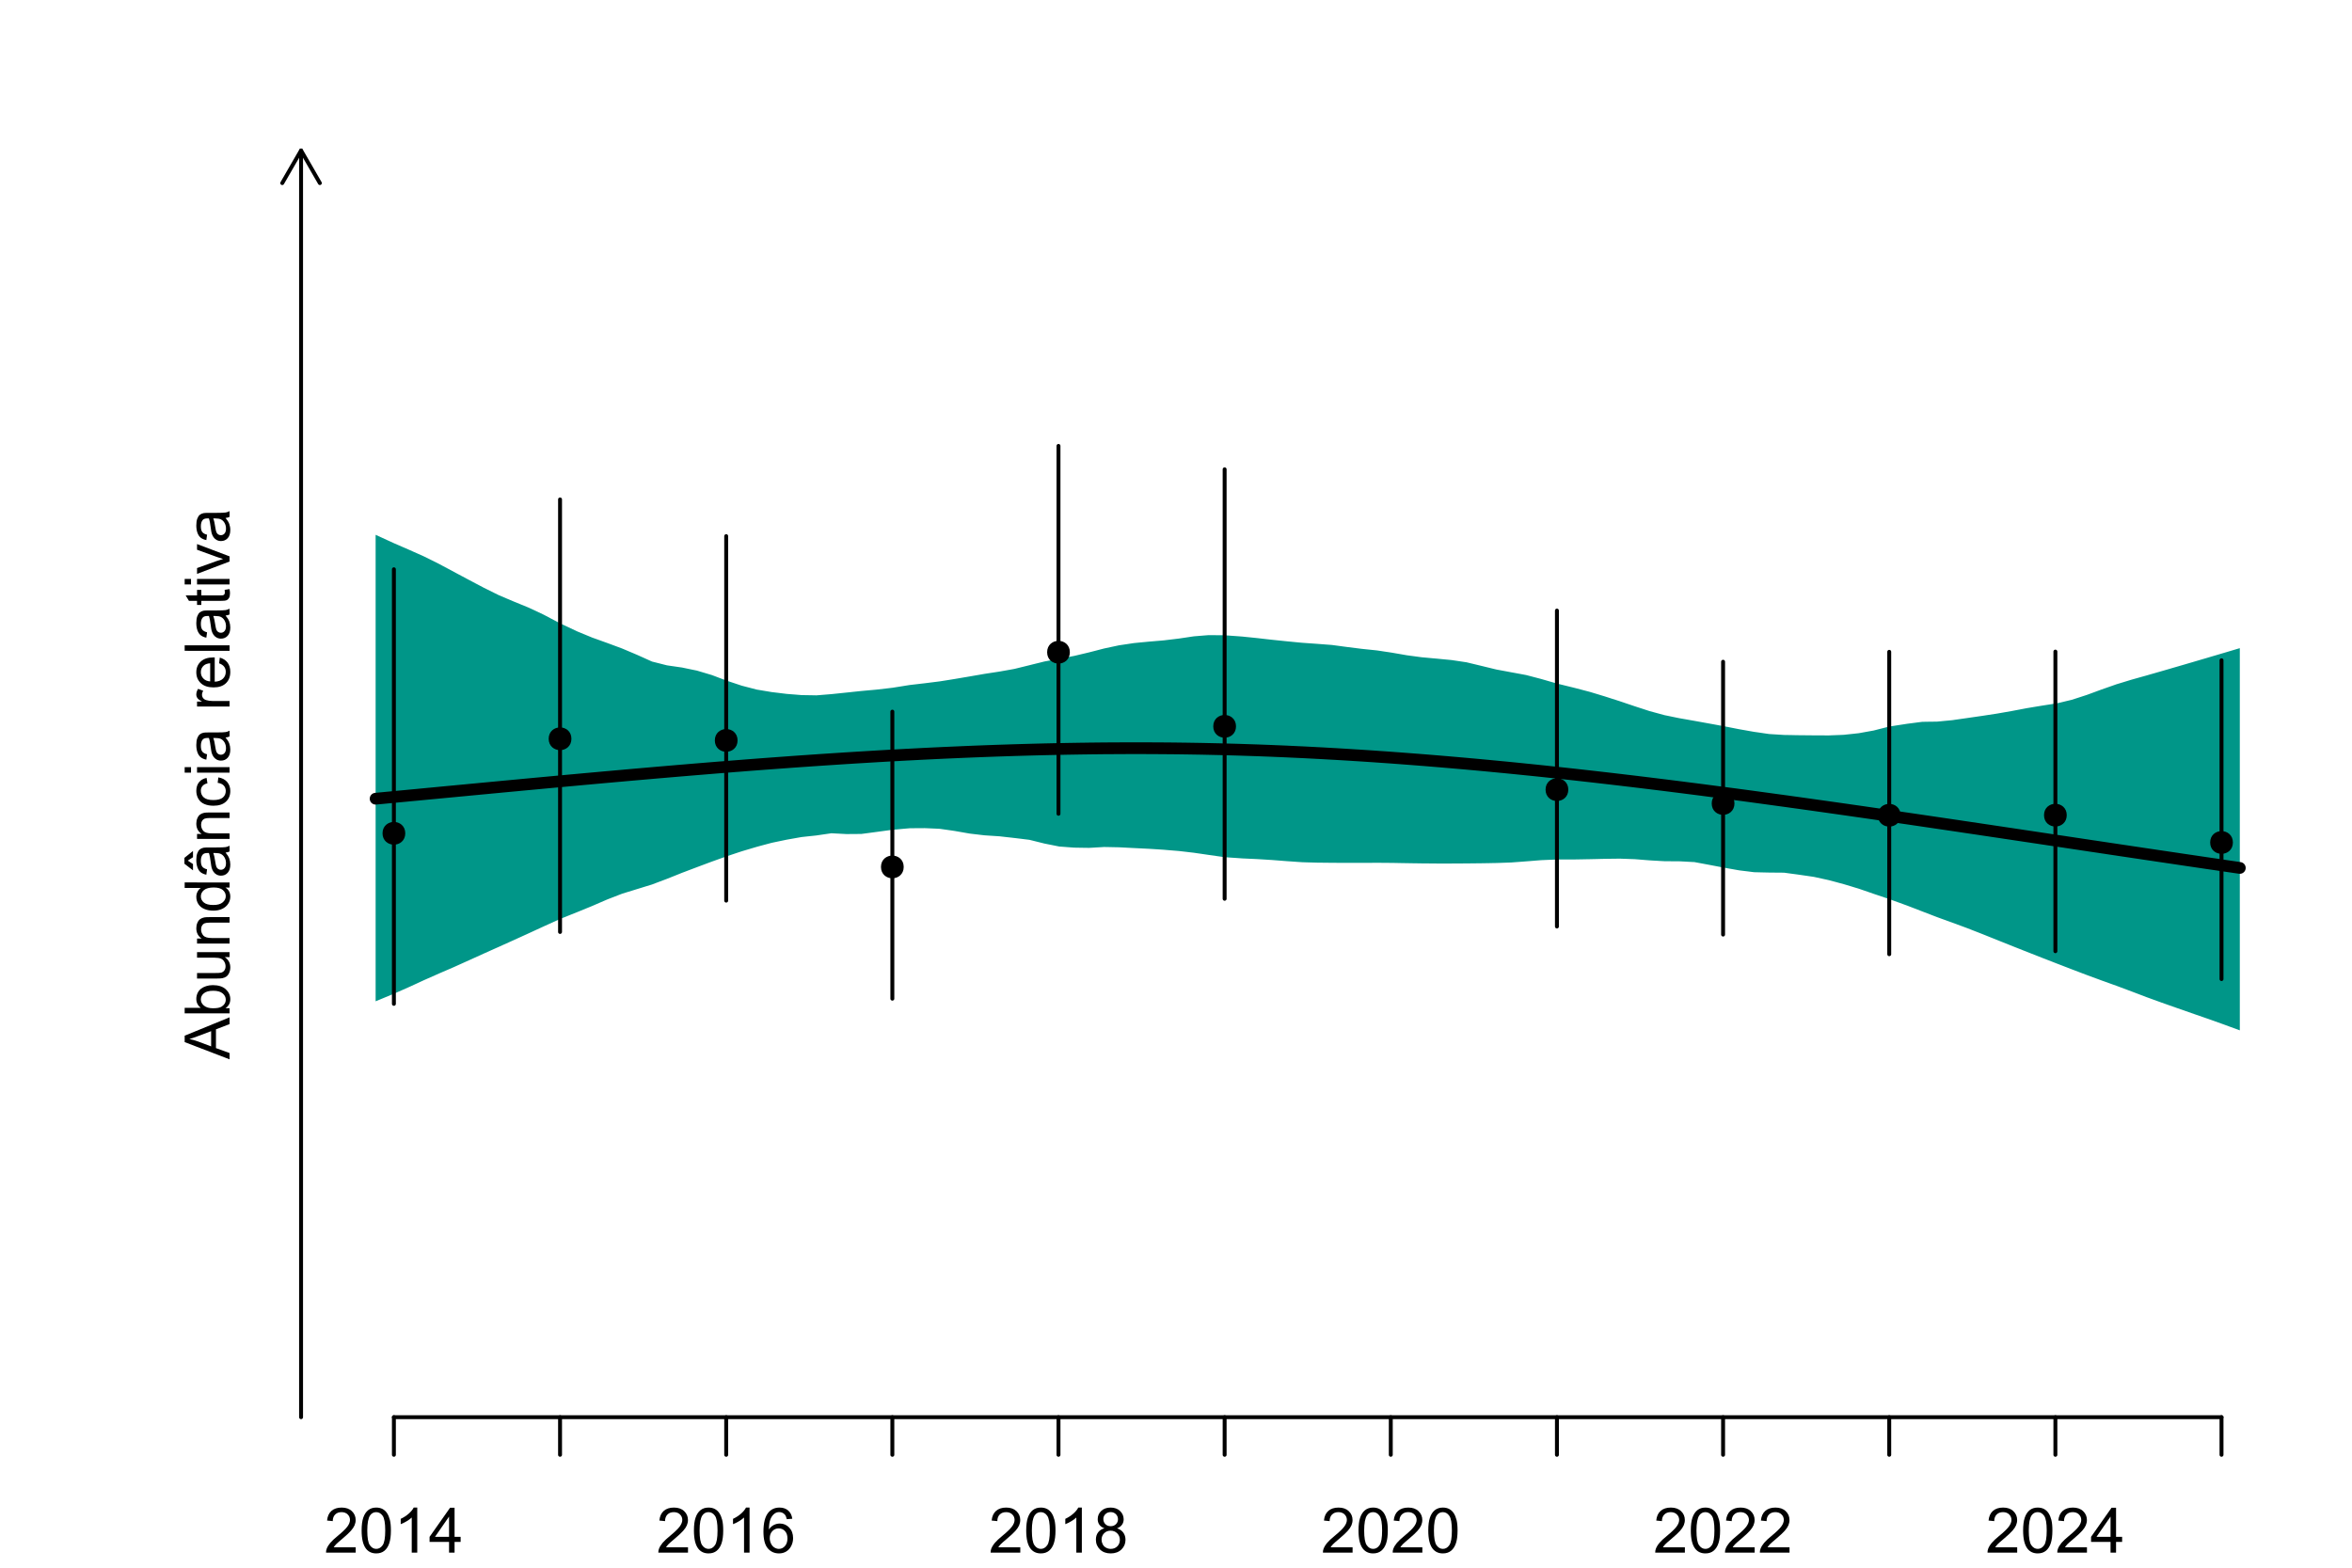 <?xml version="1.0" encoding="UTF-8"?>
<svg xmlns="http://www.w3.org/2000/svg" xmlns:xlink="http://www.w3.org/1999/xlink" width="450" height="300" viewBox="0 0 450 300">
<defs>
<g>
<g id="glyph-0-0">
<path d="M 6.039 -1.016 L 6.039 0 L 0.363 0 C 0.355 -0.254 0.395 -0.5 0.484 -0.734 C 0.629 -1.117 0.863 -1.5 1.18 -1.875 C 1.5 -2.25 1.957 -2.684 2.562 -3.176 C 3.492 -3.941 4.125 -4.547 4.453 -4.996 C 4.781 -5.441 4.945 -5.867 4.945 -6.266 C 4.945 -6.68 4.797 -7.035 4.496 -7.32 C 4.199 -7.609 3.809 -7.75 3.328 -7.75 C 2.82 -7.75 2.414 -7.602 2.109 -7.297 C 1.805 -6.992 1.648 -6.57 1.648 -6.031 L 0.562 -6.141 C 0.637 -6.949 0.918 -7.566 1.398 -7.988 C 1.883 -8.414 2.535 -8.625 3.352 -8.625 C 4.176 -8.625 4.828 -8.398 5.309 -7.938 C 5.789 -7.484 6.031 -6.914 6.031 -6.242 C 6.031 -5.895 5.957 -5.559 5.82 -5.227 C 5.676 -4.895 5.445 -4.543 5.117 -4.18 C 4.793 -3.809 4.25 -3.305 3.492 -2.664 C 2.859 -2.133 2.453 -1.773 2.273 -1.586 C 2.094 -1.395 1.945 -1.203 1.828 -1.016 Z M 6.039 -1.016 "/>
</g>
<g id="glyph-0-1">
<path d="M 0.5 -4.234 C 0.5 -5.25 0.602 -6.07 0.812 -6.688 C 1.02 -7.309 1.332 -7.785 1.742 -8.121 C 2.156 -8.457 2.672 -8.625 3.297 -8.625 C 3.758 -8.625 4.164 -8.531 4.512 -8.348 C 4.859 -8.16 5.145 -7.895 5.375 -7.543 C 5.598 -7.195 5.777 -6.77 5.906 -6.266 C 6.035 -5.766 6.102 -5.086 6.102 -4.234 C 6.102 -3.227 5.996 -2.414 5.789 -1.797 C 5.582 -1.176 5.273 -0.699 4.859 -0.359 C 4.449 -0.023 3.926 0.148 3.297 0.148 C 2.469 0.148 1.82 -0.152 1.348 -0.742 C 0.781 -1.461 0.5 -2.621 0.5 -4.234 M 1.582 -4.234 C 1.582 -2.824 1.746 -1.887 2.078 -1.422 C 2.406 -0.953 2.812 -0.719 3.297 -0.719 C 3.781 -0.719 4.191 -0.953 4.52 -1.422 C 4.852 -1.891 5.016 -2.828 5.016 -4.234 C 5.016 -5.648 4.852 -6.59 4.52 -7.055 C 4.191 -7.52 3.781 -7.75 3.289 -7.75 C 2.801 -7.75 2.414 -7.547 2.125 -7.137 C 1.766 -6.613 1.582 -5.645 1.582 -4.234 Z M 1.582 -4.234 "/>
</g>
<g id="glyph-0-2">
<path d="M 4.469 0 L 3.414 0 L 3.414 -6.719 C 3.16 -6.477 2.828 -6.234 2.418 -5.992 C 2.004 -5.75 1.633 -5.57 1.305 -5.449 L 1.305 -6.469 C 1.895 -6.746 2.41 -7.082 2.852 -7.477 C 3.293 -7.871 3.605 -8.254 3.789 -8.625 L 4.469 -8.625 Z M 4.469 0 "/>
</g>
<g id="glyph-0-3">
<path d="M 3.879 0 L 3.879 -2.055 L 0.152 -2.055 L 0.152 -3.023 L 4.07 -8.59 L 4.934 -8.59 L 4.934 -3.023 L 6.094 -3.023 L 6.094 -2.055 L 4.934 -2.055 L 4.934 0 L 3.879 0 M 3.879 -3.023 L 3.879 -6.898 L 1.188 -3.023 Z M 3.879 -3.023 "/>
</g>
<g id="glyph-0-4">
<path d="M 5.969 -6.484 L 4.922 -6.406 C 4.828 -6.816 4.695 -7.117 4.523 -7.305 C 4.238 -7.605 3.887 -7.758 3.469 -7.758 C 3.133 -7.758 2.836 -7.664 2.586 -7.477 C 2.25 -7.234 1.988 -6.879 1.797 -6.414 C 1.605 -5.949 1.508 -5.289 1.5 -4.43 C 1.754 -4.816 2.062 -5.102 2.43 -5.289 C 2.797 -5.477 3.184 -5.57 3.586 -5.57 C 4.289 -5.57 4.887 -5.312 5.383 -4.797 C 5.875 -4.277 6.125 -3.609 6.125 -2.789 C 6.125 -2.25 6.008 -1.75 5.773 -1.285 C 5.543 -0.824 5.223 -0.469 4.816 -0.223 C 4.41 0.023 3.949 0.148 3.434 0.148 C 2.555 0.148 1.836 -0.176 1.281 -0.824 C 0.727 -1.469 0.453 -2.535 0.453 -4.02 C 0.453 -5.68 0.758 -6.887 1.371 -7.641 C 1.906 -8.297 2.625 -8.625 3.531 -8.625 C 4.207 -8.625 4.762 -8.434 5.195 -8.055 C 5.625 -7.676 5.883 -7.156 5.969 -6.484 M 1.664 -2.781 C 1.664 -2.422 1.742 -2.07 1.895 -1.742 C 2.051 -1.406 2.266 -1.156 2.543 -0.98 C 2.82 -0.809 3.109 -0.719 3.414 -0.719 C 3.859 -0.719 4.242 -0.898 4.562 -1.258 C 4.883 -1.617 5.043 -2.105 5.047 -2.727 C 5.043 -3.316 4.887 -3.785 4.57 -4.129 C 4.254 -4.469 3.855 -4.641 3.375 -4.641 C 2.898 -4.641 2.492 -4.469 2.164 -4.129 C 1.828 -3.785 1.664 -3.336 1.664 -2.781 Z M 1.664 -2.781 "/>
</g>
<g id="glyph-0-5">
<path d="M 2.121 -4.656 C 1.684 -4.816 1.359 -5.047 1.148 -5.344 C 0.938 -5.641 0.832 -5.996 0.832 -6.41 C 0.832 -7.035 1.059 -7.559 1.508 -7.984 C 1.953 -8.41 2.551 -8.625 3.297 -8.625 C 4.047 -8.625 4.652 -8.406 5.109 -7.973 C 5.566 -7.535 5.797 -7.004 5.797 -6.383 C 5.797 -5.98 5.691 -5.637 5.48 -5.34 C 5.273 -5.047 4.953 -4.816 4.531 -4.656 C 5.055 -4.484 5.457 -4.207 5.734 -3.828 C 6.008 -3.441 6.148 -2.984 6.148 -2.453 C 6.148 -1.719 5.887 -1.102 5.367 -0.602 C 4.848 -0.105 4.164 0.148 3.316 0.148 C 2.469 0.148 1.785 -0.105 1.266 -0.605 C 0.746 -1.109 0.484 -1.734 0.484 -2.484 C 0.484 -3.043 0.629 -3.512 0.91 -3.887 C 1.195 -4.266 1.598 -4.52 2.121 -4.656 M 1.91 -6.445 C 1.91 -6.039 2.039 -5.707 2.305 -5.449 C 2.562 -5.191 2.902 -5.062 3.32 -5.062 C 3.727 -5.062 4.062 -5.191 4.32 -5.445 C 4.582 -5.703 4.711 -6.016 4.711 -6.387 C 4.711 -6.773 4.578 -7.098 4.309 -7.363 C 4.043 -7.625 3.711 -7.758 3.312 -7.758 C 2.906 -7.758 2.574 -7.629 2.309 -7.371 C 2.043 -7.113 1.91 -6.805 1.91 -6.445 M 1.57 -2.477 C 1.57 -2.176 1.641 -1.887 1.785 -1.605 C 1.926 -1.324 2.141 -1.105 2.422 -0.953 C 2.703 -0.797 3.004 -0.719 3.328 -0.719 C 3.832 -0.719 4.25 -0.883 4.578 -1.207 C 4.906 -1.531 5.07 -1.941 5.07 -2.445 C 5.07 -2.949 4.898 -3.371 4.562 -3.703 C 4.223 -4.035 3.801 -4.203 3.293 -4.203 C 2.797 -4.203 2.387 -4.039 2.059 -3.711 C 1.734 -3.383 1.57 -2.969 1.57 -2.477 Z M 1.57 -2.477 "/>
</g>
<g id="glyph-1-0">
<path d="M 0 0.016 L -8.59 -3.281 L -8.59 -4.508 L 0 -8.023 L 0 -6.727 L -2.602 -5.727 L -2.602 -2.133 L 0 -1.188 L 0 0.016 M -3.527 -2.461 L -3.527 -5.375 L -5.906 -4.477 C -6.629 -4.203 -7.223 -4 -7.688 -3.867 C -7.137 -3.758 -6.59 -3.605 -6.047 -3.406 Z M -3.527 -2.461 "/>
</g>
<g id="glyph-1-1">
<path d="M 0 -1.766 L 0 -0.785 L -8.59 -0.785 L -8.59 -1.84 L -5.523 -1.84 C -6.082 -2.285 -6.363 -2.855 -6.363 -3.547 C -6.363 -3.926 -6.285 -4.289 -6.133 -4.633 C -5.977 -4.973 -5.762 -5.254 -5.48 -5.477 C -5.203 -5.695 -4.863 -5.867 -4.469 -5.992 C -4.074 -6.117 -3.652 -6.18 -3.203 -6.18 C -2.137 -6.18 -1.312 -5.918 -0.73 -5.391 C -0.152 -4.863 0.141 -4.23 0.141 -3.492 C 0.141 -2.758 -0.168 -2.18 -0.777 -1.766 L 0 -1.766 M -3.156 -1.754 C -2.41 -1.754 -1.871 -1.852 -1.539 -2.055 C -1 -2.387 -0.727 -2.836 -0.727 -3.406 C -0.727 -3.863 -0.926 -4.262 -1.328 -4.602 C -1.727 -4.934 -2.324 -5.102 -3.117 -5.102 C -3.93 -5.102 -4.531 -4.941 -4.914 -4.621 C -5.305 -4.297 -5.496 -3.91 -5.496 -3.453 C -5.496 -2.988 -5.297 -2.59 -4.895 -2.258 C -4.496 -1.922 -3.914 -1.754 -3.156 -1.754 Z M -3.156 -1.754 "/>
</g>
<g id="glyph-1-2">
<path d="M 0 -4.867 L -0.914 -4.867 C -0.211 -4.383 0.141 -3.727 0.141 -2.895 C 0.141 -2.527 0.07 -2.184 -0.07 -1.867 C -0.211 -1.547 -0.387 -1.312 -0.602 -1.156 C -0.812 -1.004 -1.074 -0.895 -1.383 -0.832 C -1.59 -0.789 -1.918 -0.77 -2.367 -0.77 L -6.223 -0.77 L -6.223 -1.824 L -2.773 -1.824 C -2.219 -1.824 -1.848 -1.844 -1.656 -1.887 C -1.379 -1.953 -1.164 -2.094 -1.004 -2.309 C -0.848 -2.523 -0.766 -2.789 -0.766 -3.105 C -0.766 -3.422 -0.848 -3.719 -1.012 -3.996 C -1.172 -4.273 -1.395 -4.469 -1.672 -4.586 C -1.953 -4.699 -2.355 -4.758 -2.887 -4.758 L -6.223 -4.758 L -6.223 -5.812 L 0 -5.812 Z M 0 -4.867 "/>
</g>
<g id="glyph-1-3">
<path d="M 0 -0.789 L -6.223 -0.793 L -6.223 -1.742 L -5.336 -1.742 C -6.02 -2.195 -6.363 -2.855 -6.363 -3.723 C -6.363 -4.094 -6.297 -4.441 -6.16 -4.754 C -6.027 -5.07 -5.848 -5.305 -5.633 -5.461 C -5.41 -5.617 -5.152 -5.727 -4.852 -5.789 C -4.656 -5.828 -4.312 -5.848 -3.824 -5.848 L 0 -5.848 L 0 -4.793 L -3.785 -4.793 C -4.215 -4.793 -4.535 -4.75 -4.75 -4.672 C -4.961 -4.586 -5.133 -4.441 -5.258 -4.234 C -5.387 -4.023 -5.449 -3.781 -5.449 -3.5 C -5.449 -3.047 -5.305 -2.66 -5.023 -2.336 C -4.734 -2.008 -4.195 -1.848 -3.398 -1.848 L 0 -1.844 Z M 0 -0.789 "/>
</g>
<g id="glyph-1-4">
<path d="M 0 -4.828 L -0.785 -4.828 C -0.168 -4.434 0.141 -3.852 0.141 -3.086 C 0.141 -2.59 0.004 -2.137 -0.27 -1.719 C -0.543 -1.305 -0.926 -0.98 -1.414 -0.754 C -1.906 -0.523 -2.469 -0.41 -3.105 -0.41 C -3.727 -0.41 -4.289 -0.512 -4.797 -0.723 C -5.301 -0.926 -5.688 -1.238 -5.961 -1.652 C -6.227 -2.066 -6.363 -2.527 -6.363 -3.043 C -6.363 -3.418 -6.285 -3.75 -6.125 -4.043 C -5.969 -4.336 -5.762 -4.574 -5.508 -4.758 L -8.59 -4.758 L -8.59 -5.809 L 0 -5.805 L 0 -4.828 M -3.105 -1.496 C -2.309 -1.492 -1.711 -1.66 -1.316 -2 C -0.922 -2.332 -0.727 -2.73 -0.727 -3.188 C -0.727 -3.648 -0.914 -4.039 -1.293 -4.363 C -1.668 -4.684 -2.242 -4.844 -3.016 -4.844 C -3.867 -4.844 -4.492 -4.68 -4.891 -4.352 C -5.289 -4.023 -5.492 -3.621 -5.492 -3.141 C -5.492 -2.672 -5.297 -2.281 -4.914 -1.965 C -4.531 -1.652 -3.93 -1.492 -3.105 -1.496 Z M -3.105 -1.496 "/>
</g>
<g id="glyph-1-5">
<path d="M -0.766 -4.852 C -0.434 -4.461 -0.199 -4.086 -0.062 -3.723 C 0.07 -3.363 0.141 -2.973 0.141 -2.562 C 0.141 -1.875 -0.027 -1.352 -0.359 -0.984 C -0.695 -0.617 -1.121 -0.434 -1.641 -0.434 C -1.945 -0.434 -2.223 -0.504 -2.477 -0.641 C -2.727 -0.781 -2.93 -0.961 -3.082 -1.188 C -3.234 -1.41 -3.348 -1.664 -3.43 -1.945 C -3.48 -2.152 -3.535 -2.465 -3.586 -2.883 C -3.688 -3.734 -3.809 -4.359 -3.949 -4.766 C -4.094 -4.766 -4.184 -4.77 -4.227 -4.77 C -4.652 -4.77 -4.957 -4.672 -5.133 -4.469 C -5.371 -4.203 -5.492 -3.801 -5.492 -3.27 C -5.492 -2.773 -5.402 -2.406 -5.23 -2.172 C -5.055 -1.934 -4.746 -1.758 -4.305 -1.648 L -4.445 -0.617 C -4.887 -0.707 -5.246 -0.863 -5.516 -1.078 C -5.789 -1.293 -5.996 -1.602 -6.145 -2.012 C -6.289 -2.414 -6.363 -2.887 -6.363 -3.422 C -6.363 -3.953 -6.301 -4.383 -6.176 -4.719 C -6.051 -5.047 -5.895 -5.293 -5.703 -5.449 C -5.516 -5.605 -5.273 -5.715 -4.984 -5.777 C -4.805 -5.812 -4.484 -5.828 -4.016 -5.828 L -2.605 -5.828 C -1.629 -5.828 -1.008 -5.852 -0.746 -5.898 C -0.488 -5.941 -0.238 -6.031 0 -6.164 L 0 -5.062 C -0.219 -4.953 -0.473 -4.883 -0.766 -4.852 M -3.121 -4.766 C -2.965 -4.379 -2.832 -3.805 -2.727 -3.039 C -2.66 -2.605 -2.59 -2.301 -2.516 -2.121 C -2.434 -1.941 -2.32 -1.801 -2.172 -1.707 C -2.02 -1.605 -1.852 -1.559 -1.672 -1.559 C -1.387 -1.559 -1.152 -1.664 -0.965 -1.879 C -0.777 -2.09 -0.684 -2.402 -0.684 -2.812 C -0.684 -3.219 -0.773 -3.578 -0.953 -3.898 C -1.129 -4.211 -1.371 -4.445 -1.68 -4.594 C -1.918 -4.707 -2.27 -4.762 -2.734 -4.766 L -3.121 -4.766 M -7.992 -3.316 L -6.996 -2.656 L -6.996 -1.449 L -8.637 -2.715 L -8.637 -3.84 L -6.996 -5.156 L -6.996 -3.961 Z M -7.992 -3.316 "/>
</g>
<g id="glyph-1-6">
<path d="M -2.277 -4.852 L -2.145 -5.891 C -1.43 -5.773 -0.871 -5.484 -0.465 -5.02 C -0.062 -4.551 0.141 -3.977 0.141 -3.297 C 0.141 -2.445 -0.137 -1.762 -0.695 -1.246 C -1.25 -0.727 -2.047 -0.469 -3.086 -0.469 C -3.758 -0.469 -4.348 -0.582 -4.852 -0.805 C -5.355 -1.027 -5.734 -1.363 -5.984 -1.82 C -6.238 -2.273 -6.363 -2.77 -6.363 -3.305 C -6.363 -3.98 -6.191 -4.531 -5.852 -4.961 C -5.508 -5.391 -5.023 -5.668 -4.395 -5.789 L -4.234 -4.766 C -4.652 -4.664 -4.969 -4.492 -5.18 -4.246 C -5.391 -3.996 -5.496 -3.699 -5.496 -3.348 C -5.496 -2.812 -5.305 -2.383 -4.926 -2.051 C -4.543 -1.719 -3.941 -1.555 -3.117 -1.555 C -2.281 -1.555 -1.672 -1.711 -1.293 -2.031 C -0.918 -2.352 -0.727 -2.77 -0.727 -3.289 C -0.727 -3.699 -0.852 -4.047 -1.105 -4.324 C -1.359 -4.602 -1.75 -4.777 -2.277 -4.852 Z M -2.277 -4.852 "/>
</g>
<g id="glyph-1-7">
<path d="M -7.375 -0.797 L -8.59 -0.797 L -8.59 -1.852 L -7.375 -1.852 L -7.375 -0.797 M 0 -0.797 L -6.223 -0.797 L -6.223 -1.852 L 0 -1.852 Z M 0 -0.797 "/>
</g>
<g id="glyph-1-8">
<path d="M -0.766 -4.852 C -0.434 -4.461 -0.199 -4.086 -0.062 -3.723 C 0.07 -3.363 0.141 -2.973 0.141 -2.562 C 0.141 -1.875 -0.027 -1.352 -0.359 -0.984 C -0.695 -0.617 -1.121 -0.434 -1.641 -0.434 C -1.945 -0.434 -2.223 -0.504 -2.477 -0.641 C -2.727 -0.781 -2.93 -0.961 -3.082 -1.188 C -3.234 -1.41 -3.348 -1.664 -3.43 -1.945 C -3.48 -2.152 -3.535 -2.465 -3.586 -2.883 C -3.688 -3.734 -3.809 -4.359 -3.949 -4.766 C -4.094 -4.766 -4.184 -4.77 -4.227 -4.77 C -4.652 -4.77 -4.957 -4.672 -5.133 -4.469 C -5.371 -4.203 -5.492 -3.801 -5.492 -3.27 C -5.492 -2.773 -5.402 -2.406 -5.23 -2.172 C -5.055 -1.934 -4.746 -1.758 -4.305 -1.648 L -4.445 -0.617 C -4.887 -0.707 -5.246 -0.863 -5.516 -1.078 C -5.789 -1.293 -5.996 -1.602 -6.145 -2.012 C -6.289 -2.414 -6.363 -2.887 -6.363 -3.422 C -6.363 -3.953 -6.301 -4.383 -6.176 -4.719 C -6.051 -5.047 -5.895 -5.293 -5.703 -5.449 C -5.516 -5.605 -5.273 -5.715 -4.984 -5.777 C -4.805 -5.812 -4.484 -5.828 -4.016 -5.828 L -2.605 -5.828 C -1.629 -5.828 -1.008 -5.852 -0.746 -5.898 C -0.488 -5.941 -0.238 -6.031 0 -6.164 L 0 -5.062 C -0.219 -4.953 -0.473 -4.883 -0.766 -4.852 M -3.121 -4.766 C -2.965 -4.379 -2.832 -3.805 -2.727 -3.039 C -2.66 -2.605 -2.59 -2.301 -2.516 -2.121 C -2.434 -1.941 -2.32 -1.801 -2.172 -1.707 C -2.02 -1.605 -1.852 -1.559 -1.672 -1.559 C -1.387 -1.559 -1.152 -1.664 -0.965 -1.879 C -0.777 -2.09 -0.684 -2.402 -0.684 -2.812 C -0.684 -3.219 -0.773 -3.578 -0.953 -3.898 C -1.129 -4.211 -1.371 -4.445 -1.68 -4.594 C -1.918 -4.707 -2.27 -4.762 -2.734 -4.766 Z M -3.121 -4.766 "/>
</g>
<g id="glyph-1-9">
</g>
<g id="glyph-1-10">
<path d="M 0 -0.781 L -6.223 -0.781 L -6.223 -1.73 L -5.281 -1.73 C -5.719 -1.969 -6.012 -2.195 -6.152 -2.398 C -6.293 -2.605 -6.363 -2.828 -6.363 -3.078 C -6.363 -3.43 -6.25 -3.793 -6.023 -4.16 L -5.047 -3.797 C -5.195 -3.539 -5.273 -3.281 -5.273 -3.023 C -5.273 -2.793 -5.203 -2.586 -5.066 -2.402 C -4.926 -2.219 -4.734 -2.086 -4.488 -2.012 C -4.113 -1.895 -3.703 -1.836 -3.258 -1.836 L 0 -1.836 Z M 0 -0.781 "/>
</g>
<g id="glyph-1-11">
<path d="M -2.004 -5.051 L -1.867 -6.141 C -1.23 -5.969 -0.738 -5.648 -0.387 -5.188 C -0.035 -4.719 0.141 -4.125 0.141 -3.406 C 0.141 -2.492 -0.141 -1.773 -0.699 -1.238 C -1.262 -0.707 -2.047 -0.441 -3.059 -0.441 C -4.105 -0.441 -4.918 -0.711 -5.496 -1.25 C -6.074 -1.789 -6.363 -2.484 -6.363 -3.348 C -6.363 -4.18 -6.078 -4.859 -5.516 -5.383 C -4.945 -5.914 -4.148 -6.176 -3.121 -6.176 C -3.059 -6.176 -2.965 -6.172 -2.84 -6.172 L -2.844 -1.531 C -2.156 -1.566 -1.633 -1.762 -1.27 -2.109 C -0.906 -2.457 -0.727 -2.891 -0.727 -3.41 C -0.727 -3.797 -0.828 -4.125 -1.031 -4.398 C -1.234 -4.672 -1.559 -4.891 -2.004 -5.051 M -3.711 -1.59 L -3.707 -5.062 C -4.23 -5.016 -4.625 -4.883 -4.887 -4.664 C -5.293 -4.328 -5.496 -3.891 -5.496 -3.359 C -5.496 -2.871 -5.332 -2.465 -5.008 -2.137 C -4.684 -1.805 -4.25 -1.625 -3.711 -1.59 Z M -3.711 -1.59 "/>
</g>
<g id="glyph-1-12">
<path d="M 0 -0.766 L -8.59 -0.77 L -8.59 -1.824 L 0 -1.82 Z M 0 -0.766 "/>
</g>
<g id="glyph-1-13">
<path d="M -0.941 -3.094 L -0.012 -3.246 C 0.051 -2.949 0.082 -2.684 0.082 -2.449 C 0.082 -2.066 0.02 -1.77 -0.098 -1.559 C -0.219 -1.348 -0.379 -1.199 -0.578 -1.113 C -0.773 -1.027 -1.188 -0.984 -1.82 -0.984 L -5.402 -0.984 L -5.402 -0.211 L -6.223 -0.211 L -6.223 -0.984 L -7.766 -0.984 L -8.398 -2.035 L -6.223 -2.035 L -6.223 -3.094 L -5.402 -3.094 L -5.402 -2.035 L -1.762 -2.031 C -1.461 -2.031 -1.27 -2.051 -1.184 -2.09 C -1.098 -2.125 -1.027 -2.188 -0.977 -2.27 C -0.926 -2.355 -0.902 -2.473 -0.902 -2.633 C -0.902 -2.75 -0.914 -2.902 -0.941 -3.094 Z M -0.941 -3.094 "/>
</g>
<g id="glyph-1-14">
<path d="M 0 -2.52 L -6.223 -0.152 L -6.223 -1.266 L -2.496 -2.602 C -2.094 -2.746 -1.676 -2.879 -1.242 -3 C -1.57 -3.094 -1.965 -3.223 -2.426 -3.391 L -6.223 -4.773 L -6.223 -5.859 L 0 -3.504 Z M 0 -2.52 "/>
</g>
</g>
</defs>
<rect x="-45" y="-30" width="540" height="360" fill="rgb(100%, 100%, 100%)" fill-opacity="1"/>
<path fill-rule="nonzero" fill="rgb(0%, 58.824%, 53.333%)" fill-opacity="1" d="M 71.867 191.613 L 74.727 190.426 L 75.363 190.164 L 75.441 190.129 L 76.156 189.812 L 76.871 189.5 L 78.301 188.867 L 79.73 188.211 L 80.445 187.879 L 81.16 187.551 L 84.02 186.285 L 84.73 185.977 L 86.875 185.051 L 87.59 184.727 L 88.305 184.406 L 89.02 184.082 L 89.734 183.762 L 92.594 182.465 L 94.738 181.504 L 95.453 181.188 L 96.168 180.863 L 96.883 180.543 L 97.598 180.219 L 98.312 179.898 L 99.027 179.57 L 99.742 179.246 L 100.457 178.918 L 101.172 178.594 L 101.887 178.266 L 102.602 177.934 L 104.031 177.277 L 106.891 175.98 L 107.152 175.859 L 107.605 175.68 L 108.32 175.395 L 109.035 175.105 L 110.465 174.535 L 113.324 173.363 L 114.039 173.051 L 116.184 172.125 L 118.328 171.293 L 119.039 171.02 L 119.754 170.797 L 121.184 170.359 L 121.898 170.137 L 122.613 169.918 L 123.328 169.695 L 124.758 169.258 L 125.473 168.984 L 127.617 168.176 L 129.762 167.32 L 130.477 167.031 L 131.191 166.762 L 131.906 166.488 L 134.051 165.68 L 134.766 165.414 L 135.48 165.145 L 136.195 164.879 L 136.91 164.625 L 137.625 164.367 L 138.34 164.113 L 138.941 163.898 L 139.055 163.855 L 139.77 163.621 L 141.199 163.145 L 141.914 162.91 L 142.629 162.695 L 143.344 162.484 L 144.059 162.27 L 144.773 162.059 L 145.488 161.863 L 147.633 161.289 L 148.348 161.137 L 150.492 160.691 L 151.207 160.562 L 151.922 160.438 L 152.637 160.309 L 153.352 160.184 L 154.062 160.105 L 154.777 160.027 L 155.492 159.953 L 156.207 159.875 L 157.637 159.664 L 158.352 159.562 L 159.066 159.457 L 159.781 159.496 L 160.496 159.531 L 161.926 159.609 L 163.355 159.602 L 164.07 159.594 L 164.785 159.59 L 166.215 159.402 L 166.93 159.305 L 167.645 159.211 L 169.789 158.918 L 170.504 158.824 L 170.73 158.793 L 171.219 158.75 L 171.934 158.688 L 172.648 158.621 L 174.078 158.496 L 174.793 158.492 L 175.508 158.484 L 176.938 158.477 L 179.082 158.57 L 179.797 158.605 L 181.941 158.91 L 182.656 159.016 L 185.516 159.516 L 186.23 159.602 L 186.945 159.684 L 187.66 159.77 L 188.371 159.852 L 191.23 160.039 L 192.66 160.203 L 193.375 160.281 L 194.09 160.363 L 195.52 160.535 L 196.234 160.625 L 196.949 160.711 L 197.664 160.887 L 198.379 161.066 L 199.094 161.242 L 199.809 161.422 L 200.523 161.566 L 201.238 161.707 L 201.953 161.852 L 202.516 161.965 L 202.668 161.996 L 203.383 162.047 L 204.812 162.156 L 205.527 162.207 L 207.672 162.242 L 208.387 162.25 L 209.102 162.211 L 209.816 162.168 L 210.531 162.129 L 211.246 162.086 L 211.961 162.098 L 213.391 162.129 L 214.105 162.141 L 214.82 162.18 L 215.535 162.215 L 216.25 162.254 L 219.824 162.43 L 220.539 162.473 L 221.969 162.566 L 222.68 162.613 L 223.395 162.676 L 225.539 162.852 L 226.969 163.016 L 227.684 163.102 L 228.398 163.184 L 229.113 163.289 L 229.828 163.391 L 231.258 163.602 L 234.117 164.008 L 234.305 164.035 L 234.832 164.07 L 235.547 164.121 L 236.262 164.168 L 237.691 164.27 L 238.406 164.301 L 239.121 164.336 L 239.836 164.367 L 240.551 164.402 L 241.98 164.488 L 242.695 164.535 L 243.41 164.578 L 244.84 164.688 L 245.555 164.746 L 246.27 164.801 L 246.984 164.848 L 248.414 164.949 L 249.129 164.996 L 249.844 165.02 L 251.988 165.078 L 254.848 165.109 L 256.992 165.121 L 257.703 165.125 L 260.562 165.125 L 263.422 165.109 L 264.852 165.117 L 265.566 165.125 L 266.281 165.129 L 266.996 165.141 L 267.711 165.156 L 270.57 165.203 L 271.285 165.211 L 272 165.223 L 272.715 165.23 L 274.145 165.238 L 274.859 165.246 L 277.719 165.246 L 280.578 165.23 L 283.438 165.199 L 284.867 165.176 L 285.582 165.16 L 286.297 165.148 L 287.012 165.125 L 287.727 165.098 L 288.441 165.074 L 289.156 165.047 L 289.871 164.992 L 290.586 164.941 L 291.301 164.887 L 292.012 164.832 L 292.727 164.777 L 294.156 164.66 L 294.871 164.605 L 296.301 164.543 L 297.016 164.516 L 297.73 164.484 L 297.883 164.477 L 298.445 164.477 L 299.16 164.473 L 299.875 164.473 L 300.59 164.469 L 301.305 164.469 L 302.734 164.445 L 303.449 164.43 L 304.164 164.418 L 305.594 164.387 L 306.309 164.367 L 307.023 164.352 L 307.738 164.34 L 309.168 164.324 L 309.883 164.312 L 310.598 164.34 L 311.312 164.363 L 312.027 164.391 L 312.742 164.414 L 313.457 164.469 L 314.887 164.586 L 315.602 164.641 L 316.316 164.684 L 317.031 164.723 L 317.746 164.766 L 318.461 164.805 L 319.176 164.809 L 319.891 164.816 L 321.32 164.824 L 322.035 164.859 L 323.465 164.938 L 324.18 164.973 L 325.609 165.238 L 326.32 165.371 L 327.035 165.504 L 329.18 165.914 L 329.672 166.008 L 329.895 166.051 L 331.324 166.301 L 332.039 166.43 L 332.754 166.555 L 333.469 166.645 L 334.184 166.73 L 335.613 166.91 L 336.328 166.926 L 337.043 166.945 L 338.473 166.977 L 339.188 166.984 L 339.902 166.988 L 340.617 166.996 L 341.332 167 L 342.762 167.195 L 343.477 167.289 L 344.191 167.387 L 344.906 167.492 L 345.621 167.594 L 347.051 167.805 L 349.91 168.43 L 351.34 168.812 L 352.055 169.008 L 352.77 169.199 L 354.199 169.629 L 354.914 169.848 L 355.629 170.062 L 357.773 170.801 L 358.488 171.051 L 359.203 171.289 L 360.633 171.773 L 361.344 172.016 L 361.461 172.055 L 362.059 172.273 L 363.488 172.789 L 364.203 173.051 L 364.918 173.309 L 365.633 173.586 L 366.348 173.859 L 367.777 174.414 L 369.207 174.961 L 369.922 175.238 L 370.637 175.512 L 371.352 175.773 L 372.066 176.031 L 375.641 177.34 L 376.355 177.605 L 377.07 177.883 L 377.785 178.164 L 378.5 178.441 L 379.215 178.723 L 379.93 179.008 L 380.645 179.297 L 382.074 179.867 L 382.789 180.156 L 385.648 181.297 L 386.363 181.578 L 387.078 181.863 L 390.652 183.27 L 392.797 184.102 L 393.25 184.281 L 393.512 184.383 L 394.227 184.656 L 394.941 184.934 L 395.652 185.207 L 396.367 185.484 L 397.082 185.754 L 398.512 186.301 L 399.227 186.57 L 399.941 186.836 L 401.371 187.359 L 402.086 187.625 L 402.801 187.879 L 404.23 188.395 L 404.945 188.648 L 405.66 188.918 L 406.375 189.184 L 407.09 189.453 L 407.805 189.719 L 408.52 189.992 L 409.234 190.262 L 410.664 190.809 L 411.379 191.066 L 412.094 191.328 L 412.809 191.586 L 413.523 191.848 L 414.238 192.098 L 414.953 192.352 L 415.668 192.602 L 416.383 192.855 L 419.957 194.105 L 421.387 194.598 L 422.102 194.848 L 424.961 195.863 L 425.035 195.891 L 425.676 196.121 L 426.391 196.387 L 428.535 197.172 L 428.535 124.035 L 427.82 124.246 L 427.105 124.461 L 426.391 124.672 L 425.676 124.887 L 425.035 125.074 L 424.961 125.098 L 422.816 125.73 L 422.102 125.945 L 421.387 126.152 L 419.242 126.785 L 418.527 126.992 L 417.812 127.203 L 415.668 127.824 L 414.953 128.035 L 413.523 128.449 L 412.809 128.652 L 412.094 128.859 L 411.379 129.062 L 410.664 129.27 L 409.234 129.668 L 408.52 129.871 L 407.805 130.07 L 405.66 130.727 L 404.945 130.941 L 404.23 131.195 L 402.086 131.945 L 401.371 132.207 L 400.656 132.473 L 399.227 132.996 L 398.512 133.227 L 397.797 133.461 L 396.367 133.922 L 395.652 134.09 L 394.941 134.262 L 393.512 134.598 L 393.25 134.641 L 392.797 134.711 L 391.367 134.93 L 390.652 135.043 L 389.223 135.277 L 388.508 135.398 L 387.793 135.516 L 386.363 135.789 L 385.648 135.922 L 384.934 136.059 L 382.074 136.559 L 379.215 136.996 L 378.5 137.098 L 377.785 137.203 L 377.07 137.305 L 376.355 137.41 L 374.211 137.715 L 373.496 137.82 L 372.066 137.953 L 371.352 138.023 L 370.637 138.09 L 369.922 138.102 L 369.207 138.109 L 367.777 138.133 L 367.062 138.223 L 365.633 138.41 L 364.918 138.5 L 364.203 138.613 L 362.773 138.832 L 362.059 138.945 L 361.461 139.035 L 361.344 139.066 L 360.633 139.246 L 359.918 139.43 L 359.203 139.609 L 358.488 139.793 L 355.629 140.309 L 354.199 140.465 L 353.484 140.539 L 352.77 140.617 L 352.055 140.648 L 350.625 140.703 L 349.91 140.734 L 348.48 140.727 L 347.766 140.727 L 347.051 140.723 L 345.621 140.707 L 344.906 140.703 L 344.191 140.695 L 343.477 140.684 L 342.762 140.668 L 341.332 140.645 L 340.617 140.598 L 339.188 140.512 L 338.473 140.465 L 337.758 140.363 L 336.328 140.152 L 335.613 140.051 L 334.898 139.926 L 334.184 139.797 L 332.754 139.547 L 330.609 139.125 L 329.895 138.988 L 329.672 138.945 L 329.18 138.855 L 327.75 138.59 L 326.32 138.332 L 325.609 138.203 L 324.18 137.945 L 323.465 137.82 L 322.75 137.691 L 321.32 137.441 L 320.605 137.297 L 319.176 137 L 318.461 136.855 L 316.316 136.27 L 315.602 136.078 L 314.172 135.609 L 313.457 135.379 L 312.742 135.145 L 312.027 134.902 L 311.312 134.664 L 309.883 134.18 L 309.168 133.949 L 308.453 133.723 L 307.023 133.262 L 306.309 133.047 L 305.594 132.828 L 304.164 132.398 L 301.305 131.648 L 298.445 130.945 L 297.883 130.809 L 297.73 130.766 L 297.016 130.555 L 294.871 129.934 L 292.012 129.184 L 291.301 129.051 L 289.871 128.785 L 289.156 128.656 L 288.441 128.52 L 286.297 128.121 L 285.582 127.949 L 284.867 127.773 L 284.152 127.602 L 283.438 127.426 L 280.578 126.738 L 279.863 126.633 L 279.148 126.523 L 277.719 126.312 L 277.004 126.242 L 276.289 126.176 L 274.859 126.035 L 274.145 125.973 L 272.715 125.84 L 272 125.777 L 270.57 125.582 L 269.855 125.488 L 269.141 125.391 L 267.711 125.141 L 266.996 125.02 L 266.281 124.895 L 265.566 124.785 L 264.852 124.68 L 264.137 124.57 L 263.422 124.465 L 260.562 124.168 L 257.703 123.809 L 256.992 123.715 L 256.277 123.617 L 255.562 123.523 L 254.848 123.426 L 251.988 123.207 L 249.129 123.004 L 248.414 122.938 L 246.984 122.797 L 246.27 122.73 L 243.41 122.434 L 242.695 122.355 L 240.551 122.109 L 239.121 121.961 L 238.406 121.891 L 237.691 121.816 L 236.977 121.762 L 235.547 121.66 L 234.832 121.605 L 234.305 121.566 L 234.117 121.566 L 233.402 121.559 L 232.688 121.555 L 231.973 121.547 L 231.258 121.543 L 230.543 121.598 L 228.398 121.773 L 227.684 121.879 L 226.969 121.988 L 225.539 122.199 L 222.68 122.543 L 221.969 122.605 L 221.254 122.664 L 220.539 122.727 L 219.824 122.785 L 219.109 122.855 L 218.395 122.922 L 216.965 123.062 L 216.25 123.168 L 215.535 123.277 L 214.105 123.488 L 211.246 124.098 L 210.531 124.281 L 209.816 124.469 L 208.387 124.836 L 207.672 125.008 L 206.957 125.176 L 206.242 125.348 L 205.527 125.516 L 204.812 125.652 L 204.098 125.785 L 203.383 125.922 L 202.668 126.055 L 202.516 126.086 L 201.953 126.191 L 199.809 126.59 L 199.094 126.77 L 197.664 127.121 L 196.949 127.301 L 194.09 128.004 L 192.66 128.262 L 191.945 128.387 L 191.23 128.516 L 188.371 128.953 L 187.66 129.078 L 186.945 129.203 L 186.23 129.324 L 185.516 129.449 L 182.656 129.934 L 181.941 130.051 L 179.797 130.391 L 176.938 130.75 L 176.223 130.832 L 175.508 130.918 L 174.078 131.082 L 173.363 131.195 L 172.648 131.312 L 171.219 131.539 L 170.73 131.617 L 170.504 131.641 L 169.789 131.727 L 167.645 131.973 L 166.93 132.039 L 166.215 132.102 L 164.785 132.234 L 163.355 132.383 L 162.641 132.461 L 159.066 132.832 L 156.207 133.066 L 155.492 133.051 L 154.062 133.027 L 153.352 133.016 L 151.922 132.898 L 151.207 132.844 L 150.492 132.785 L 149.777 132.699 L 149.062 132.609 L 147.633 132.438 L 146.918 132.316 L 146.203 132.199 L 145.488 132.078 L 144.773 131.961 L 143.344 131.586 L 142.629 131.402 L 141.914 131.215 L 139.055 130.262 L 138.941 130.219 L 138.34 129.992 L 137.625 129.723 L 136.91 129.449 L 136.195 129.18 L 135.48 128.969 L 134.766 128.754 L 134.051 128.543 L 133.336 128.328 L 132.621 128.184 L 130.477 127.738 L 129.762 127.637 L 129.047 127.531 L 128.332 127.43 L 127.617 127.324 L 126.902 127.145 L 126.188 126.961 L 124.758 126.602 L 124.043 126.281 L 123.328 125.957 L 121.898 125.316 L 121.184 125.012 L 120.469 124.711 L 119.754 124.406 L 119.039 124.105 L 118.328 123.84 L 116.898 123.309 L 116.184 123.047 L 114.039 122.273 L 113.324 122.02 L 112.609 121.723 L 111.18 121.137 L 110.465 120.84 L 107.605 119.496 L 107.152 119.281 L 106.891 119.145 L 106.176 118.766 L 105.461 118.391 L 104.031 117.633 L 101.172 116.289 L 98.312 115.117 L 97.598 114.812 L 96.883 114.512 L 95.453 113.902 L 94.738 113.551 L 93.309 112.84 L 92.594 112.488 L 91.879 112.109 L 91.164 111.734 L 90.449 111.355 L 89.734 110.98 L 88.305 110.215 L 87.59 109.836 L 84.73 108.305 L 84.02 107.922 L 81.16 106.5 L 79.73 105.859 L 79.016 105.543 L 78.301 105.223 L 77.586 104.91 L 76.871 104.602 L 76.156 104.289 L 75.441 103.98 L 75.363 103.945 L 74.727 103.652 L 74.012 103.328 L 71.867 102.344 Z M 71.867 191.613 "/>
<path fill="none" stroke-width="2.25" stroke-linecap="round" stroke-linejoin="round" stroke="rgb(0%, 0%, 0%)" stroke-opacity="1" stroke-miterlimit="10" d="M 71.867 152.844 L 73.297 152.711 L 74.012 152.641 L 74.727 152.574 L 75.363 152.512 L 75.441 152.508 L 76.156 152.438 L 77.586 152.305 L 78.301 152.234 L 79.73 152.102 L 80.445 152.031 L 81.16 151.965 L 81.875 151.895 L 83.305 151.762 L 84.02 151.691 L 84.73 151.625 L 85.445 151.555 L 86.875 151.422 L 87.59 151.352 L 89.02 151.219 L 89.734 151.148 L 91.164 151.016 L 91.879 150.945 L 93.309 150.812 L 94.023 150.742 L 95.453 150.609 L 96.168 150.539 L 99.027 150.273 L 99.742 150.203 L 106.891 149.539 L 107.152 149.516 L 107.605 149.473 L 109.035 149.34 L 109.75 149.277 L 111.895 149.078 L 112.609 149.016 L 113.324 148.949 L 114.039 148.887 L 115.469 148.754 L 116.898 148.629 L 117.613 148.562 L 118.328 148.5 L 119.039 148.438 L 119.754 148.371 L 126.188 147.809 L 126.902 147.75 L 128.332 147.625 L 129.047 147.566 L 129.762 147.504 L 131.191 147.387 L 131.906 147.324 L 137.625 146.855 L 138.34 146.801 L 138.941 146.75 L 139.055 146.742 L 139.77 146.688 L 140.484 146.629 L 141.914 146.52 L 142.629 146.461 L 146.203 146.188 L 146.918 146.137 L 147.633 146.082 L 148.348 146.031 L 149.062 145.977 L 150.492 145.875 L 151.207 145.82 L 153.352 145.668 L 154.062 145.621 L 155.492 145.52 L 156.207 145.473 L 156.922 145.422 L 161.926 145.094 L 162.641 145.051 L 163.355 145.004 L 168.359 144.703 L 169.074 144.664 L 169.789 144.621 L 170.504 144.582 L 170.73 144.57 L 171.219 144.543 L 173.363 144.426 L 174.078 144.391 L 174.793 144.352 L 175.508 144.316 L 176.223 144.277 L 179.082 144.137 L 179.797 144.105 L 180.512 144.07 L 184.801 143.883 L 185.516 143.855 L 186.23 143.824 L 187.66 143.77 L 188.371 143.742 L 189.086 143.715 L 189.801 143.691 L 190.516 143.664 L 194.09 143.547 L 194.805 143.527 L 195.52 143.504 L 198.379 143.426 L 199.094 143.41 L 199.809 143.391 L 201.953 143.344 L 202.516 143.332 L 202.668 143.328 L 203.383 143.316 L 204.098 143.301 L 206.957 143.254 L 207.672 143.246 L 208.387 143.234 L 211.246 143.203 L 215.535 143.18 L 219.109 143.18 L 221.969 143.195 L 222.68 143.199 L 223.395 143.207 L 224.109 143.211 L 225.539 143.227 L 226.254 143.238 L 226.969 143.246 L 229.828 143.293 L 233.402 143.371 L 234.117 143.391 L 234.305 143.395 L 234.832 143.41 L 236.977 143.469 L 240.551 143.586 L 243.41 143.695 L 244.125 143.727 L 244.84 143.754 L 246.27 143.816 L 246.984 143.852 L 247.699 143.883 L 248.414 143.918 L 249.129 143.949 L 249.844 143.984 L 250.559 144.023 L 251.273 144.059 L 251.988 144.098 L 252.703 144.133 L 253.418 144.172 L 254.133 144.215 L 255.562 144.293 L 256.992 144.379 L 257.703 144.422 L 258.418 144.465 L 259.133 144.512 L 259.848 144.555 L 262.707 144.742 L 264.137 144.844 L 264.852 144.891 L 266.281 144.992 L 266.996 145.047 L 267.711 145.098 L 271.285 145.371 L 272 145.43 L 272.715 145.484 L 275.574 145.719 L 276.289 145.781 L 277.004 145.84 L 280.578 146.152 L 281.293 146.219 L 282.008 146.281 L 284.867 146.547 L 285.582 146.617 L 286.297 146.684 L 287.012 146.754 L 287.727 146.82 L 289.871 147.031 L 290.586 147.105 L 291.301 147.176 L 292.012 147.25 L 292.727 147.32 L 295.586 147.617 L 296.301 147.695 L 297.016 147.77 L 297.73 147.848 L 297.883 147.863 L 298.445 147.922 L 301.305 148.234 L 302.02 148.316 L 302.734 148.395 L 303.449 148.477 L 304.164 148.555 L 308.453 149.047 L 309.168 149.133 L 309.883 149.215 L 311.312 149.387 L 312.027 149.469 L 313.457 149.641 L 314.172 149.73 L 315.602 149.902 L 316.316 149.992 L 317.031 150.078 L 317.746 150.168 L 318.461 150.254 L 322.035 150.703 L 322.75 150.797 L 324.18 150.977 L 324.895 151.07 L 325.609 151.16 L 326.32 151.254 L 329.18 151.629 L 329.672 151.691 L 329.895 151.723 L 332.039 152.004 L 332.754 152.102 L 333.469 152.195 L 334.184 152.293 L 334.898 152.387 L 342.047 153.363 L 342.762 153.465 L 344.191 153.66 L 345.621 153.863 L 346.336 153.961 L 347.766 154.164 L 348.48 154.262 L 353.484 154.973 L 354.199 155.078 L 356.344 155.383 L 357.059 155.488 L 357.773 155.59 L 358.488 155.695 L 359.203 155.797 L 359.918 155.902 L 360.633 156.004 L 361.344 156.109 L 361.461 156.125 L 362.059 156.211 L 364.203 156.527 L 364.918 156.629 L 374.926 158.105 L 375.641 158.215 L 378.5 158.637 L 379.215 158.746 L 380.645 158.957 L 381.359 159.066 L 382.789 159.277 L 383.504 159.387 L 384.934 159.598 L 385.648 159.707 L 386.363 159.812 L 387.078 159.922 L 388.508 160.133 L 389.223 160.242 L 389.938 160.348 L 390.652 160.457 L 391.367 160.562 L 392.082 160.672 L 392.797 160.777 L 393.25 160.848 L 393.512 160.887 L 394.941 161.098 L 395.652 161.207 L 396.367 161.312 L 397.082 161.422 L 397.797 161.527 L 398.512 161.637 L 399.227 161.742 L 399.941 161.852 L 401.371 162.062 L 402.086 162.172 L 402.801 162.277 L 403.516 162.387 L 404.945 162.598 L 405.66 162.707 L 407.09 162.918 L 407.805 163.027 L 409.234 163.238 L 409.949 163.348 L 412.094 163.664 L 412.809 163.773 L 416.383 164.301 L 417.098 164.41 L 422.816 165.254 L 423.531 165.355 L 424.961 165.566 L 425.035 165.578 L 425.676 165.672 L 426.391 165.777 L 427.105 165.879 L 428.535 166.09 "/>
<path fill="none" stroke-width="0.75" stroke-linecap="round" stroke-linejoin="round" stroke="rgb(0%, 0%, 0%)" stroke-opacity="1" stroke-miterlimit="10" d="M 75.363 192.102 L 75.363 108.941 "/>
<path fill="none" stroke-width="0.75" stroke-linecap="round" stroke-linejoin="round" stroke="rgb(0%, 0%, 0%)" stroke-opacity="1" stroke-miterlimit="10" d="M 107.152 178.34 L 107.152 95.574 "/>
<path fill="none" stroke-width="0.75" stroke-linecap="round" stroke-linejoin="round" stroke="rgb(0%, 0%, 0%)" stroke-opacity="1" stroke-miterlimit="10" d="M 138.941 172.348 L 138.941 102.598 "/>
<path fill="none" stroke-width="0.75" stroke-linecap="round" stroke-linejoin="round" stroke="rgb(0%, 0%, 0%)" stroke-opacity="1" stroke-miterlimit="10" d="M 170.73 191.109 L 170.73 136.184 "/>
<path fill="none" stroke-width="0.75" stroke-linecap="round" stroke-linejoin="round" stroke="rgb(0%, 0%, 0%)" stroke-opacity="1" stroke-miterlimit="10" d="M 202.516 155.727 L 202.516 85.332 "/>
<path fill="none" stroke-width="0.75" stroke-linecap="round" stroke-linejoin="round" stroke="rgb(0%, 0%, 0%)" stroke-opacity="1" stroke-miterlimit="10" d="M 234.305 171.992 L 234.305 89.812 "/>
<path fill="none" stroke-width="0.75" stroke-linecap="round" stroke-linejoin="round" stroke="rgb(0%, 0%, 0%)" stroke-opacity="1" stroke-miterlimit="10" d="M 297.883 177.301 L 297.883 116.844 "/>
<path fill="none" stroke-width="0.75" stroke-linecap="round" stroke-linejoin="round" stroke="rgb(0%, 0%, 0%)" stroke-opacity="1" stroke-miterlimit="10" d="M 329.672 178.844 L 329.672 126.633 "/>
<path fill="none" stroke-width="0.75" stroke-linecap="round" stroke-linejoin="round" stroke="rgb(0%, 0%, 0%)" stroke-opacity="1" stroke-miterlimit="10" d="M 361.461 182.602 L 361.461 124.734 "/>
<path fill="none" stroke-width="0.75" stroke-linecap="round" stroke-linejoin="round" stroke="rgb(0%, 0%, 0%)" stroke-opacity="1" stroke-miterlimit="10" d="M 393.25 182.027 L 393.25 124.695 "/>
<path fill="none" stroke-width="0.75" stroke-linecap="round" stroke-linejoin="round" stroke="rgb(0%, 0%, 0%)" stroke-opacity="1" stroke-miterlimit="10" d="M 425.035 187.359 L 425.035 126.355 "/>
<path fill-rule="nonzero" fill="rgb(0%, 0%, 0%)" fill-opacity="1" stroke-width="0.75" stroke-linecap="round" stroke-linejoin="round" stroke="rgb(0%, 0%, 0%)" stroke-opacity="1" stroke-miterlimit="10" d="M 77.164 159.465 C 77.164 161.863 73.562 161.863 73.562 159.465 C 73.562 157.066 77.164 157.066 77.164 159.465 "/>
<path fill-rule="nonzero" fill="rgb(0%, 0%, 0%)" fill-opacity="1" stroke-width="0.75" stroke-linecap="round" stroke-linejoin="round" stroke="rgb(0%, 0%, 0%)" stroke-opacity="1" stroke-miterlimit="10" d="M 108.953 141.375 C 108.953 143.777 105.352 143.777 105.352 141.375 C 105.352 138.977 108.953 138.977 108.953 141.375 "/>
<path fill-rule="nonzero" fill="rgb(0%, 0%, 0%)" fill-opacity="1" stroke-width="0.75" stroke-linecap="round" stroke-linejoin="round" stroke="rgb(0%, 0%, 0%)" stroke-opacity="1" stroke-miterlimit="10" d="M 140.742 141.688 C 140.742 144.09 137.141 144.09 137.141 141.688 C 137.141 139.289 140.742 139.289 140.742 141.688 "/>
<path fill-rule="nonzero" fill="rgb(0%, 0%, 0%)" fill-opacity="1" stroke-width="0.75" stroke-linecap="round" stroke-linejoin="round" stroke="rgb(0%, 0%, 0%)" stroke-opacity="1" stroke-miterlimit="10" d="M 172.527 165.902 C 172.527 168.301 168.93 168.301 168.93 165.902 C 168.93 163.5 172.527 163.5 172.527 165.902 "/>
<path fill-rule="nonzero" fill="rgb(0%, 0%, 0%)" fill-opacity="1" stroke-width="0.75" stroke-linecap="round" stroke-linejoin="round" stroke="rgb(0%, 0%, 0%)" stroke-opacity="1" stroke-miterlimit="10" d="M 204.316 124.812 C 204.316 127.211 200.719 127.211 200.719 124.812 C 200.719 122.41 204.316 122.41 204.316 124.812 "/>
<path fill-rule="nonzero" fill="rgb(0%, 0%, 0%)" fill-opacity="1" stroke-width="0.75" stroke-linecap="round" stroke-linejoin="round" stroke="rgb(0%, 0%, 0%)" stroke-opacity="1" stroke-miterlimit="10" d="M 236.105 138.996 C 236.105 141.395 232.504 141.395 232.504 138.996 C 232.504 136.594 236.105 136.594 236.105 138.996 "/>
<path fill-rule="nonzero" fill="rgb(0%, 0%, 0%)" fill-opacity="1" stroke-width="0.75" stroke-linecap="round" stroke-linejoin="round" stroke="rgb(0%, 0%, 0%)" stroke-opacity="1" stroke-miterlimit="10" d="M 299.684 151.109 C 299.684 153.508 296.082 153.508 296.082 151.109 C 296.082 148.711 299.684 148.711 299.684 151.109 "/>
<path fill-rule="nonzero" fill="rgb(0%, 0%, 0%)" fill-opacity="1" stroke-width="0.75" stroke-linecap="round" stroke-linejoin="round" stroke="rgb(0%, 0%, 0%)" stroke-opacity="1" stroke-miterlimit="10" d="M 331.473 153.754 C 331.473 156.156 327.871 156.156 327.871 153.754 C 327.871 151.355 331.473 151.355 331.473 153.754 "/>
<path fill-rule="nonzero" fill="rgb(0%, 0%, 0%)" fill-opacity="1" stroke-width="0.75" stroke-linecap="round" stroke-linejoin="round" stroke="rgb(0%, 0%, 0%)" stroke-opacity="1" stroke-miterlimit="10" d="M 363.258 156.012 C 363.258 158.41 359.66 158.41 359.66 156.012 C 359.66 153.609 363.258 153.609 363.258 156.012 "/>
<path fill-rule="nonzero" fill="rgb(0%, 0%, 0%)" fill-opacity="1" stroke-width="0.75" stroke-linecap="round" stroke-linejoin="round" stroke="rgb(0%, 0%, 0%)" stroke-opacity="1" stroke-miterlimit="10" d="M 395.047 155.992 C 395.047 158.395 391.449 158.395 391.449 155.992 C 391.449 153.594 395.047 153.594 395.047 155.992 "/>
<path fill-rule="nonzero" fill="rgb(0%, 0%, 0%)" fill-opacity="1" stroke-width="0.75" stroke-linecap="round" stroke-linejoin="round" stroke="rgb(0%, 0%, 0%)" stroke-opacity="1" stroke-miterlimit="10" d="M 426.836 161.219 C 426.836 163.621 423.238 163.621 423.238 161.219 C 423.238 158.82 426.836 158.82 426.836 161.219 "/>
<path fill="none" stroke-width="0.75" stroke-linecap="round" stroke-linejoin="round" stroke="rgb(0%, 0%, 0%)" stroke-opacity="1" stroke-miterlimit="10" d="M 75.363 271.199 L 425.035 271.199 "/>
<path fill="none" stroke-width="0.75" stroke-linecap="round" stroke-linejoin="round" stroke="rgb(0%, 0%, 0%)" stroke-opacity="1" stroke-miterlimit="10" d="M 75.363 271.199 L 75.363 278.398 "/>
<path fill="none" stroke-width="0.75" stroke-linecap="round" stroke-linejoin="round" stroke="rgb(0%, 0%, 0%)" stroke-opacity="1" stroke-miterlimit="10" d="M 107.152 271.199 L 107.152 278.398 "/>
<path fill="none" stroke-width="0.75" stroke-linecap="round" stroke-linejoin="round" stroke="rgb(0%, 0%, 0%)" stroke-opacity="1" stroke-miterlimit="10" d="M 138.941 271.199 L 138.941 278.398 "/>
<path fill="none" stroke-width="0.75" stroke-linecap="round" stroke-linejoin="round" stroke="rgb(0%, 0%, 0%)" stroke-opacity="1" stroke-miterlimit="10" d="M 170.73 271.199 L 170.73 278.398 "/>
<path fill="none" stroke-width="0.75" stroke-linecap="round" stroke-linejoin="round" stroke="rgb(0%, 0%, 0%)" stroke-opacity="1" stroke-miterlimit="10" d="M 202.516 271.199 L 202.516 278.398 "/>
<path fill="none" stroke-width="0.75" stroke-linecap="round" stroke-linejoin="round" stroke="rgb(0%, 0%, 0%)" stroke-opacity="1" stroke-miterlimit="10" d="M 234.305 271.199 L 234.305 278.398 "/>
<path fill="none" stroke-width="0.75" stroke-linecap="round" stroke-linejoin="round" stroke="rgb(0%, 0%, 0%)" stroke-opacity="1" stroke-miterlimit="10" d="M 266.094 271.199 L 266.094 278.398 "/>
<path fill="none" stroke-width="0.75" stroke-linecap="round" stroke-linejoin="round" stroke="rgb(0%, 0%, 0%)" stroke-opacity="1" stroke-miterlimit="10" d="M 297.883 271.199 L 297.883 278.398 "/>
<path fill="none" stroke-width="0.75" stroke-linecap="round" stroke-linejoin="round" stroke="rgb(0%, 0%, 0%)" stroke-opacity="1" stroke-miterlimit="10" d="M 329.672 271.199 L 329.672 278.398 "/>
<path fill="none" stroke-width="0.75" stroke-linecap="round" stroke-linejoin="round" stroke="rgb(0%, 0%, 0%)" stroke-opacity="1" stroke-miterlimit="10" d="M 361.461 271.199 L 361.461 278.398 "/>
<path fill="none" stroke-width="0.75" stroke-linecap="round" stroke-linejoin="round" stroke="rgb(0%, 0%, 0%)" stroke-opacity="1" stroke-miterlimit="10" d="M 393.25 271.199 L 393.25 278.398 "/>
<path fill="none" stroke-width="0.75" stroke-linecap="round" stroke-linejoin="round" stroke="rgb(0%, 0%, 0%)" stroke-opacity="1" stroke-miterlimit="10" d="M 425.035 271.199 L 425.035 278.398 "/>
<g fill="rgb(0%, 0%, 0%)" fill-opacity="1">
<use xlink:href="#glyph-0-0" x="62.016" y="297.121"/>
<use xlink:href="#glyph-0-1" x="68.689" y="297.121"/>
<use xlink:href="#glyph-0-2" x="75.363" y="297.121"/>
<use xlink:href="#glyph-0-3" x="82.037" y="297.121"/>
</g>
<g fill="rgb(0%, 0%, 0%)" fill-opacity="1">
<use xlink:href="#glyph-0-0" x="125.594" y="297.121"/>
<use xlink:href="#glyph-0-1" x="132.268" y="297.121"/>
<use xlink:href="#glyph-0-2" x="138.941" y="297.121"/>
<use xlink:href="#glyph-0-4" x="145.615" y="297.121"/>
</g>
<g fill="rgb(0%, 0%, 0%)" fill-opacity="1">
<use xlink:href="#glyph-0-0" x="189.168" y="297.121"/>
<use xlink:href="#glyph-0-1" x="195.842" y="297.121"/>
<use xlink:href="#glyph-0-2" x="202.516" y="297.121"/>
<use xlink:href="#glyph-0-5" x="209.189" y="297.121"/>
</g>
<g fill="rgb(0%, 0%, 0%)" fill-opacity="1">
<use xlink:href="#glyph-0-0" x="252.746" y="297.121"/>
<use xlink:href="#glyph-0-1" x="259.42" y="297.121"/>
<use xlink:href="#glyph-0-0" x="266.094" y="297.121"/>
<use xlink:href="#glyph-0-1" x="272.768" y="297.121"/>
</g>
<g fill="rgb(0%, 0%, 0%)" fill-opacity="1">
<use xlink:href="#glyph-0-0" x="316.324" y="297.121"/>
<use xlink:href="#glyph-0-1" x="322.998" y="297.121"/>
<use xlink:href="#glyph-0-0" x="329.672" y="297.121"/>
<use xlink:href="#glyph-0-0" x="336.346" y="297.121"/>
</g>
<g fill="rgb(0%, 0%, 0%)" fill-opacity="1">
<use xlink:href="#glyph-0-0" x="379.902" y="297.121"/>
<use xlink:href="#glyph-0-1" x="386.576" y="297.121"/>
<use xlink:href="#glyph-0-0" x="393.25" y="297.121"/>
<use xlink:href="#glyph-0-3" x="399.924" y="297.121"/>
</g>
<g fill="rgb(0%, 0%, 0%)" fill-opacity="1">
<use xlink:href="#glyph-1-0" x="43.922" y="202.703"/>
<use xlink:href="#glyph-1-1" x="43.922" y="194.699"/>
<use xlink:href="#glyph-1-2" x="43.922" y="188.025"/>
<use xlink:href="#glyph-1-3" x="43.922" y="181.352"/>
<use xlink:href="#glyph-1-4" x="43.922" y="174.678"/>
<use xlink:href="#glyph-1-5" x="43.922" y="168.004"/>
<use xlink:href="#glyph-1-3" x="43.922" y="161.33"/>
<use xlink:href="#glyph-1-6" x="43.922" y="154.656"/>
<use xlink:href="#glyph-1-7" x="43.922" y="148.656"/>
<use xlink:href="#glyph-1-8" x="43.922" y="145.99"/>
<use xlink:href="#glyph-1-9" x="43.922" y="139.316"/>
<use xlink:href="#glyph-1-10" x="43.922" y="135.982"/>
<use xlink:href="#glyph-1-11" x="43.922" y="131.986"/>
<use xlink:href="#glyph-1-12" x="43.922" y="125.312"/>
<use xlink:href="#glyph-1-8" x="43.922" y="122.646"/>
<use xlink:href="#glyph-1-13" x="43.922" y="115.973"/>
<use xlink:href="#glyph-1-7" x="43.922" y="112.639"/>
<use xlink:href="#glyph-1-14" x="43.922" y="109.973"/>
<use xlink:href="#glyph-1-8" x="43.922" y="103.973"/>
</g>
<path fill="none" stroke-width="0.75" stroke-linecap="round" stroke-linejoin="round" stroke="rgb(0%, 0%, 0%)" stroke-opacity="1" stroke-miterlimit="10" d="M 57.602 271.199 L 57.602 28.801 "/>
<path fill="none" stroke-width="0.75" stroke-linecap="round" stroke-linejoin="round" stroke="rgb(0%, 0%, 0%)" stroke-opacity="1" stroke-miterlimit="10" d="M 61.199 35.035 L 57.602 28.801 L 54 35.035 "/>
</svg>
